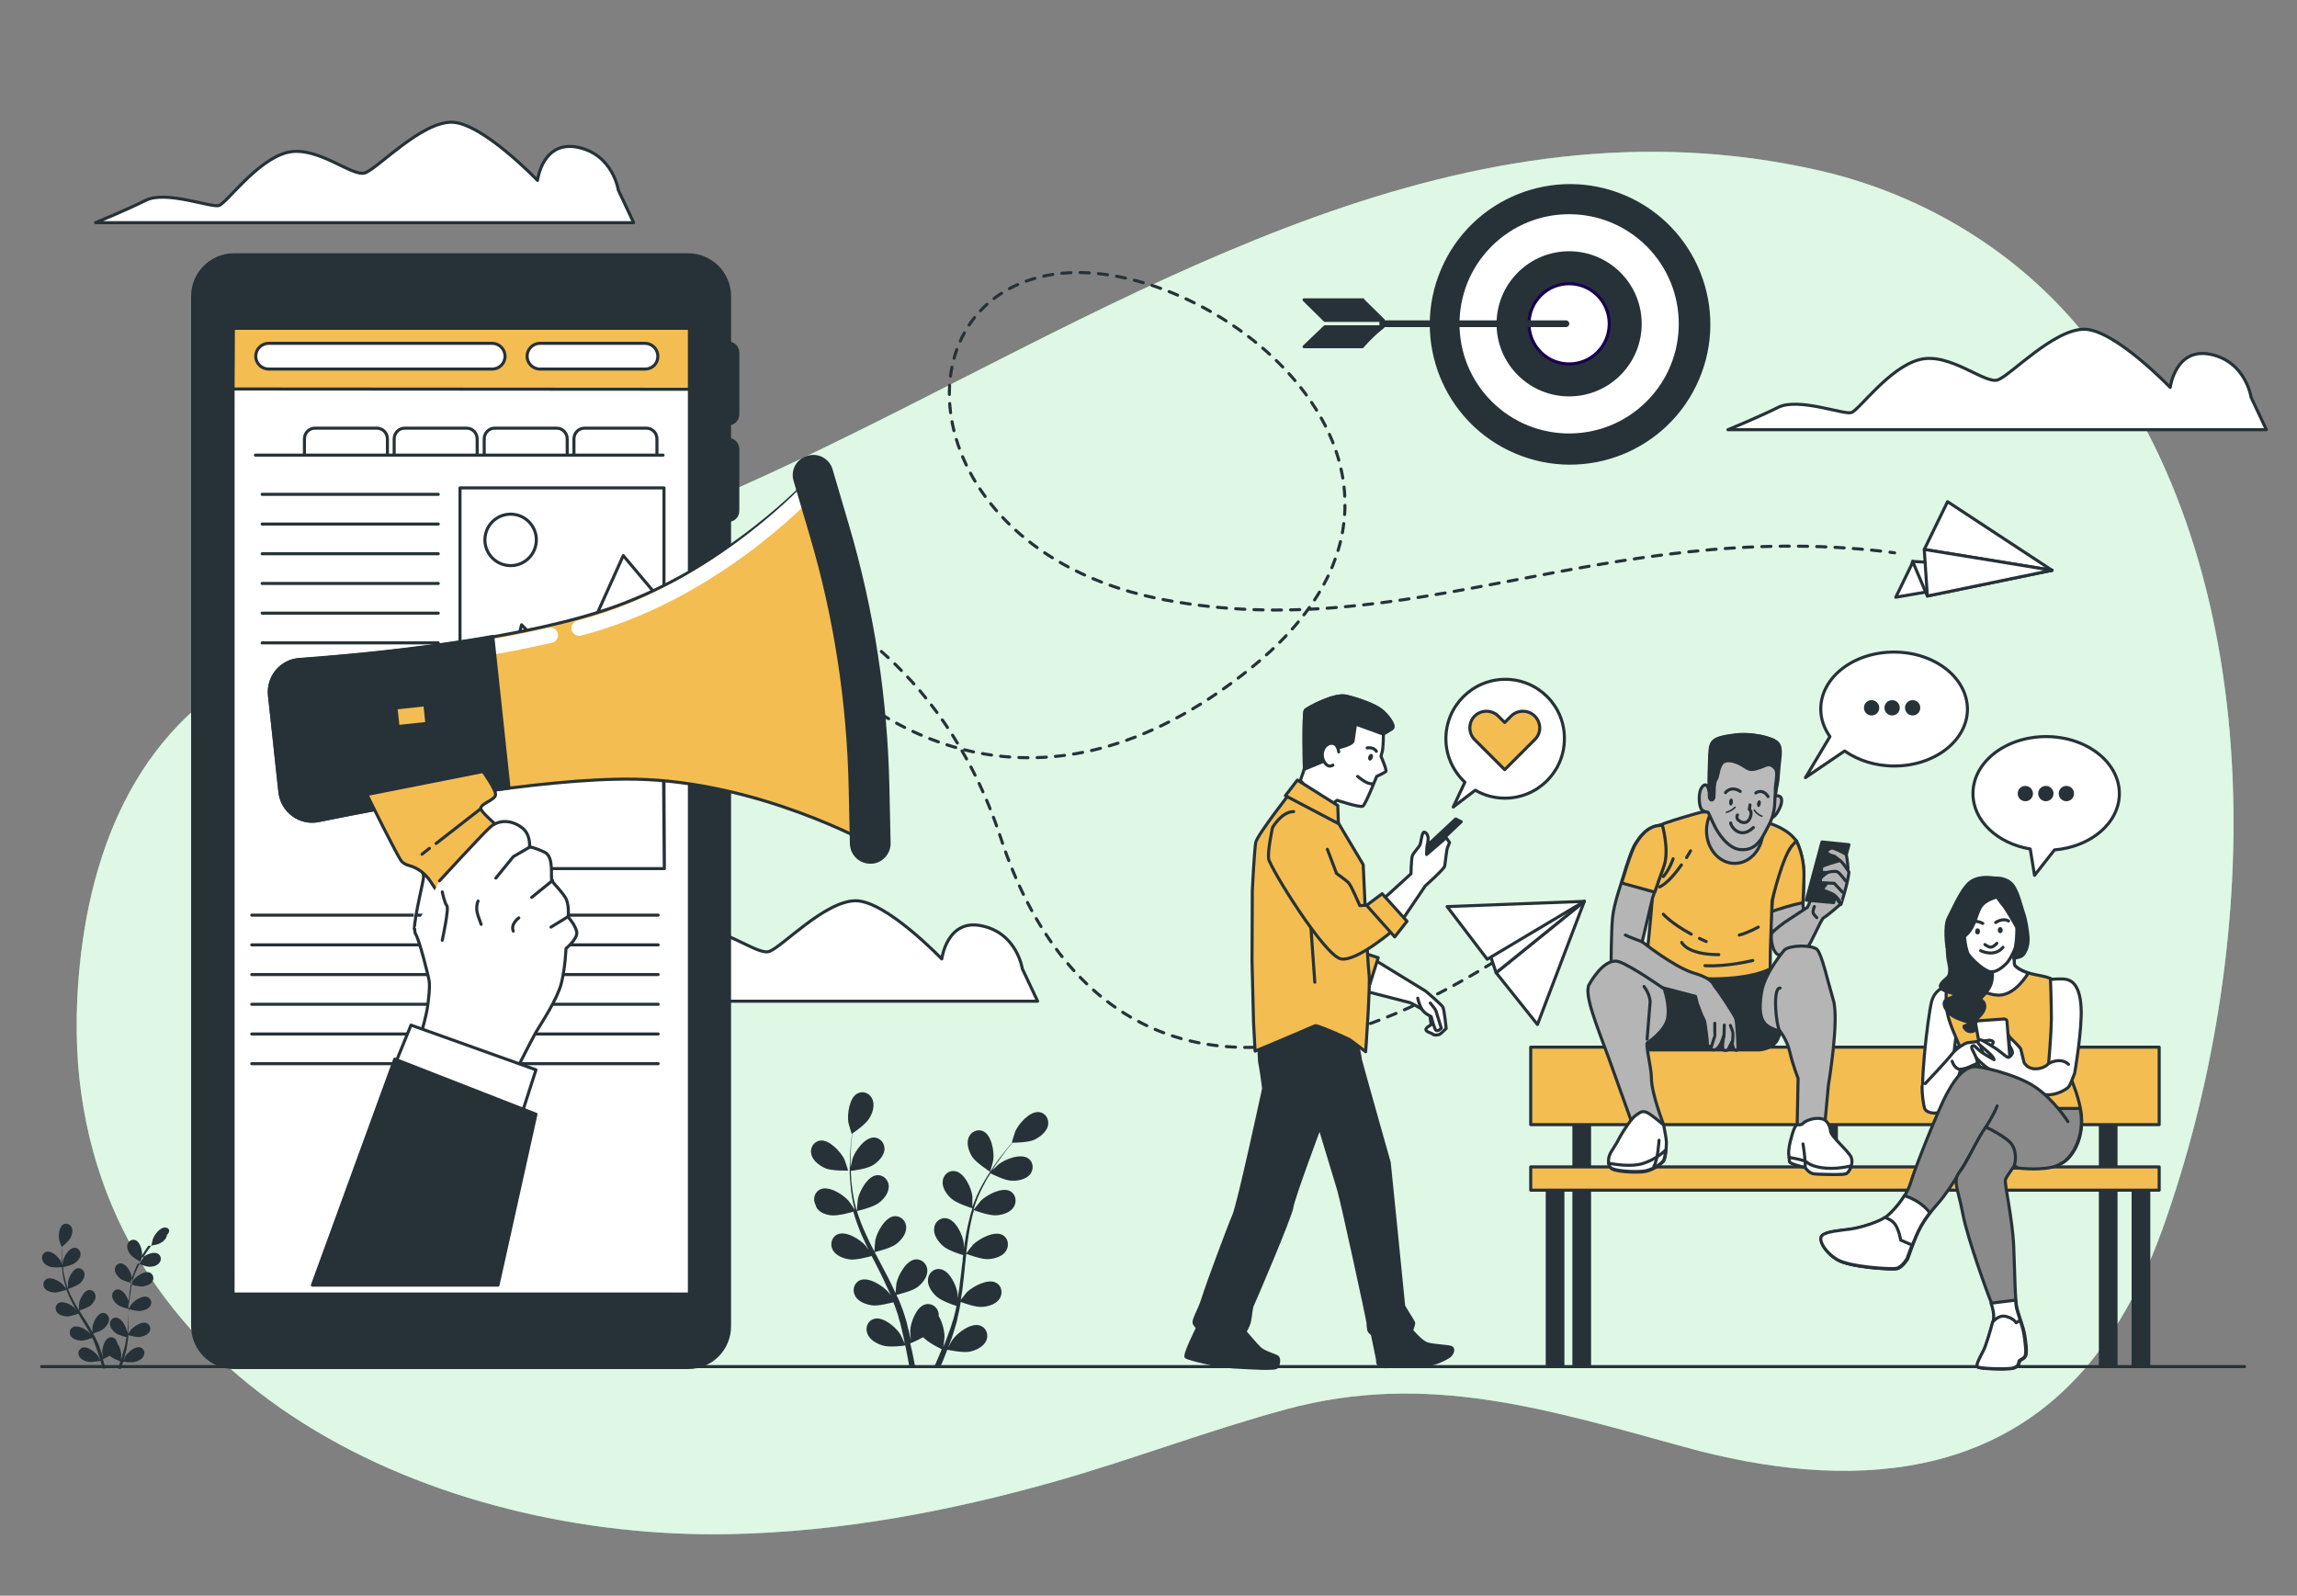 <?xml version="1.0" encoding="utf-8"?>
<!-- Generator: Adobe Illustrator 27.5.0, SVG Export Plug-In . SVG Version: 6.00 Build 0)  -->
<svg version="1.1" xmlns="http://www.w3.org/2000/svg" xmlns:xlink="http://www.w3.org/1999/xlink" x="0px" y="0px"
	 viewBox="0 0 750 521" style="enable-background:new 0 0 750 521;" xml:space="preserve">
<rect x="0" y="0" width="750" height="521" fill="#808080" stroke="none"/>
<style type="text/css">
	.st0{fill:#92E3A9;}
	.st1{opacity:0.7;fill:#FFFFFF;}
	.st2{fill:#FFFFFF;stroke:#263238;stroke-linecap:round;stroke-linejoin:round;stroke-miterlimit:10;}
	.st3{fill:#263238;stroke:#263238;stroke-linecap:round;stroke-linejoin:round;stroke-miterlimit:10;}
	.st4{fill:#F4BD51;stroke:#263238;stroke-linecap:round;stroke-linejoin:round;stroke-miterlimit:10;}
	.st5{fill:none;stroke:#263238;stroke-linecap:round;stroke-linejoin:round;stroke-miterlimit:10;}
	.st6{fill:#FFFFFF;stroke:#1A004F;stroke-miterlimit:10;}
	.st7{fill:#263238;}
	.st8{fill:none;stroke:#263238;stroke-linecap:round;stroke-linejoin:round;}
	.st9{fill:none;stroke:#263238;stroke-linecap:round;stroke-linejoin:round;stroke-dasharray:2.989,2.989;}
	.st10{fill:none;stroke:#263238;stroke-linecap:round;stroke-linejoin:round;stroke-miterlimit:10;stroke-dasharray:3;}
	.st11{fill:none;stroke:#FFFFFF;stroke-width:5;stroke-linecap:round;stroke-linejoin:round;stroke-miterlimit:10;}
	.st12{fill:#8A8A8A;stroke:#263238;stroke-linecap:round;stroke-linejoin:round;stroke-miterlimit:10;}
	.st13{fill:#B5B5B5;stroke:#263238;stroke-linecap:round;stroke-linejoin:round;stroke-miterlimit:10;}
	.st14{fill:#BABABA;stroke:#263238;stroke-linecap:round;stroke-linejoin:round;stroke-miterlimit:10;}
	.st15{fill:none;stroke:#263238;stroke-width:0.5;stroke-linecap:round;stroke-linejoin:round;stroke-miterlimit:10;}
</style>
<g id="Background_Simple">
	<g>
		<path class="st0" d="M277.2,142.2c99.2-48.8,201.3-112.7,316.5-86.6c35.7,8.1,68.3,28.4,90.2,57.8c58.8,78.8,54,199.4,22.1,288.1
			c-4.2,11.6-9.4,22.8-16.1,33.1c-32.4,50-87,52.4-139.7,37.9c-44.6-12.2-84.1-24.8-130.1-12.4c-25.5,6.9-50.2,16.4-75.6,23.6
			c-34.6,9.8-70.3,16.5-106.3,17.2c-95.3,1.8-204.2-46.8-212.7-153.3c-0.5-6.9-0.6-13.8-0.3-20.7c1.9-42.5,16-85.1,54.9-107.1
			c39.1-22.2,85.6-31,127.5-46.7C231.2,164.1,254.3,153.5,277.2,142.2z"/>
		<path class="st1" d="M277.2,142.2c99.2-48.8,201.3-112.7,316.5-86.6c35.7,8.1,68.3,28.4,90.2,57.8c58.8,78.8,54,199.4,22.1,288.1
			c-4.2,11.6-9.4,22.8-16.1,33.1c-32.4,50-87,52.4-139.7,37.9c-44.6-12.2-84.1-24.8-130.1-12.4c-25.5,6.9-50.2,16.4-75.6,23.6
			c-34.6,9.8-70.3,16.5-106.3,17.2c-95.3,1.8-204.2-46.8-212.7-153.3c-0.5-6.9-0.6-13.8-0.3-20.7c1.9-42.5,16-85.1,54.9-107.1
			c39.1-22.2,85.6-31,127.5-46.7C231.2,164.1,254.3,153.5,277.2,142.2z"/>
	</g>
</g>
<g id="Clouds">
	<path class="st2" d="M307.5,313.1c0,0-18.2-19-28.1-19c-9.9,0-23.9,14.9-28.1,16.5c-4.1,1.7-15.7-9.1-25.6-6.6
		c-9.9,2.5-19.8,16.5-22.3,17.3c-2.5,0.8-17.3-5-23.9-1.7c-6.6,3.3-16.4,7.3-16.4,7.3h175.7l-5-10.6c0,0-1.7-11.6-13.2-14
		C309.2,299.8,307.5,313.1,307.5,313.1z"/>
	<path class="st2" d="M175.5,58.9c0,0-18.2-19-28.1-19s-23.9,14.9-28.1,16.5c-4.1,1.7-15.7-9.1-25.6-6.6
		C83.9,52.3,74,66.3,71.5,67.1c-2.5,0.8-17.3-5-23.9-1.7c-6.6,3.3-16.4,7.3-16.4,7.3h175.7l-5-10.6c0,0-1.7-11.6-13.2-14
		C177.1,45.7,175.5,58.9,175.5,58.9z"/>
	<path class="st2" d="M708.6,126.5c0,0-18.2-19-28.1-19c-9.9,0-23.9,14.9-28.1,16.5c-4.1,1.7-15.7-9.1-25.6-6.6
		c-9.9,2.5-19.8,16.5-22.3,17.3c-2.5,0.8-17.3-5-23.9-1.7c-6.6,3.3-16.4,7.3-16.4,7.3H740l-5-10.6c0,0-1.7-11.6-13.2-14
		C710.3,113.3,708.6,126.5,708.6,126.5z"/>
</g>
<g id="Device">
	<g>
		<g>
			<path class="st3" d="M237.8,138.4L237.8,138.4c-1.7,0-3.1-1.4-3.1-3.1l0-20.2c0-1.7,1.4-3.1,3.1-3.1l0,0c1.7,0,3.1,1.4,3.1,3.1
				l0,20.2C240.9,137,239.5,138.4,237.8,138.4z"/>
			<path class="st3" d="M237.8,169.9L237.8,169.9c-1.7,0-3.1-1.4-3.1-3.1l0-20.2c0-1.7,1.4-3.1,3.1-3.1l0,0c1.7,0,3.1,1.4,3.1,3.1
				l0,20.2C240.9,168.6,239.5,169.9,237.8,169.9z"/>
			<path class="st3" d="M237.8,213.4L237.8,213.4c-1.7,0-3.1-1.4-3.1-3.1l0-20.2c0-1.7,1.4-3.1,3.1-3.1l0,0c1.7,0,3.1,1.4,3.1,3.1
				l0,20.2C240.9,212,239.5,213.4,237.8,213.4z"/>
			<path class="st3" d="M224.7,446.5l-148.3,0c-7.4,0-13.5-6-13.5-13.5l0-336.3c0-7.4,6-13.5,13.5-13.5l148.3,0
				c7.4,0,13.5,6,13.5,13.5l0,336.3C238.2,440.5,232.2,446.5,224.7,446.5z"/>
			<rect x="76.1" y="107.2" class="st2" width="149" height="315.3"/>
			<polygon class="st4" points="225.1,127.1 76.1,127 76.2,107.2 225.1,107.2 			"/>
			<path class="st2" d="M210.6,120.5h-34.3c-2.3,0-4.2-1.9-4.2-4.2l0,0c0-2.3,1.9-4.2,4.2-4.2h34.3c2.3,0,4.2,1.9,4.2,4.2l0,0
				C214.8,118.7,213,120.5,210.6,120.5z"/>
			<path class="st2" d="M160.7,120.5h-73c-2.3,0-4.2-1.9-4.2-4.2l0,0c0-2.3,1.9-4.2,4.2-4.2h73c2.3,0,4.2,1.9,4.2,4.2l0,0
				C164.9,118.7,163,120.5,160.7,120.5z"/>
		</g>
		<g>
			<rect x="150.2" y="159.3" class="st2" width="66.6" height="124.3"/>
			<polygon class="st2" points="150.2,283.6 170.3,204 186.1,220.1 203.5,181.4 216.2,196.5 216.9,283.6 			"/>
			
				<ellipse transform="matrix(0.183 -0.983 0.983 0.183 -36.885 307.917)" class="st2" cx="166.7" cy="176.1" rx="8.4" ry="8.4"/>
		</g>
		<g>
			<line class="st5" x1="83.4" y1="148.6" x2="216.5" y2="148.6"/>
			<g>
				<path class="st5" d="M99.4,148.6v-5.3c0-1.9,1.5-3.5,3.4-3.5h20.3c1.9,0,3.4,1.6,3.4,3.5v5"/>
				<path class="st5" d="M128.7,148.6v-5.3c0-1.9,1.5-3.5,3.4-3.5h20.3c1.9,0,3.4,1.6,3.4,3.5v5"/>
				<path class="st5" d="M158.1,148.6v-5.3c0-1.9,1.5-3.5,3.4-3.5h20.3c1.9,0,3.4,1.6,3.4,3.5v5"/>
				<path class="st5" d="M187.4,148.6v-5.3c0-1.9,1.5-3.5,3.4-3.5h20.3c1.9,0,3.4,1.6,3.4,3.5v5"/>
			</g>
		</g>
		<g>
			<line class="st5" x1="85.6" y1="161.4" x2="143.1" y2="161.4"/>
			<line class="st5" x1="85.6" y1="171.1" x2="143.1" y2="171.1"/>
			<line class="st5" x1="85.6" y1="180.8" x2="143.1" y2="180.8"/>
			<line class="st5" x1="85.6" y1="190.5" x2="143.1" y2="190.5"/>
			<line class="st5" x1="85.6" y1="200.2" x2="143.1" y2="200.2"/>
			<line class="st5" x1="85.6" y1="209.9" x2="143.1" y2="209.9"/>
		</g>
		<g>
			<line class="st5" x1="157.4" y1="298.8" x2="214.9" y2="298.8"/>
			<line class="st5" x1="157.4" y1="308.5" x2="214.9" y2="308.5"/>
			<line class="st5" x1="157.4" y1="318.2" x2="214.9" y2="318.2"/>
			<line class="st5" x1="157.4" y1="327.9" x2="214.9" y2="327.9"/>
			<line class="st5" x1="157.4" y1="337.6" x2="214.9" y2="337.6"/>
			<line class="st5" x1="157.4" y1="347.3" x2="214.9" y2="347.3"/>
		</g>
		<g>
			<line class="st5" x1="82.2" y1="298.8" x2="139.7" y2="298.8"/>
			<line class="st5" x1="82.2" y1="308.5" x2="139.7" y2="308.5"/>
			<line class="st5" x1="82.2" y1="318.2" x2="139.7" y2="318.2"/>
			<line class="st5" x1="82.2" y1="327.9" x2="139.7" y2="327.9"/>
			<line class="st5" x1="82.2" y1="337.6" x2="139.7" y2="337.6"/>
			<line class="st5" x1="82.2" y1="347.3" x2="139.7" y2="347.3"/>
		</g>
	</g>
</g>
<g id="Floor">
	<line class="st5" x1="13.6" y1="446.2" x2="732.9" y2="446.2"/>
</g>
<g id="Target_1_">
	<g>
		<g>
			
				<ellipse transform="matrix(0.394 -0.919 0.919 0.394 213.62 535.16)" class="st3" cx="512.4" cy="105.7" rx="45.3" ry="45.3"/>
			
				<ellipse transform="matrix(0.707 -0.707 0.707 0.707 75.346 393.269)" class="st2" cx="512.4" cy="105.7" rx="36.3" ry="36.3"/>
			
				<ellipse transform="matrix(0.707 -0.707 0.707 0.707 75.346 393.269)" class="st3" cx="512.4" cy="105.7" rx="23.2" ry="23.2"/>
			
				<ellipse transform="matrix(0.707 -0.707 0.707 0.707 75.346 393.269)" class="st6" cx="512.4" cy="105.7" rx="13.1" ry="13.1"/>
		</g>
		<g>
			<g>
				<line class="st7" x1="510.1" y1="105.7" x2="432.5" y2="105.7"/>
			</g>
			<g>
				<g>
					<path class="st7" d="M511.3,106.8h-60.9v-2.2h60.9c0.6,0,1.1,0.5,1.1,1.1l0,0C512.4,106.3,511.9,106.8,511.3,106.8z"/>
				</g>
				<g>
					<g>
						<polygon class="st3" points="445,97.9 445.3,98.3 451.7,104.6 432.6,104.6 425.8,97.9 						"/>
					</g>
					<g>
						<path class="st3" d="M425.8,113.2l6.8-6.5h19c-2.5,1.9-4.7,4.1-6.8,6.5H425.8z"/>
					</g>
				</g>
			</g>
		</g>
	</g>
</g>
<g id="Plants">
	<g>
		<path class="st7" d="M16.4,413.6c1.2,0.4,4.2,0.1,4.2,0.1c0,0-0.8-1.9-0.8-2c-0.7-1.3-2.9-3.4-4.6-3c-1.2,0.3-1.7,1.5-1.4,2.6
			C14.1,412.5,15.3,413.3,16.4,413.6z"/>
		<path class="st7" d="M53.9,400.8c-1.7-0.1-3.5,2.4-4,3.8c0,0.1-0.5,2.1-0.5,2.1c0,0,0,0,0,0c-0.3,0.4-0.6,0.8-0.9,1.2
			c-0.6,0.8-1.2,1.8-1.9,2.9c-0.6,1.1-1.3,2.3-1.9,3.6c-0.6,1.3-1.2,2.8-1.5,4.3c0,0,0,0,0,0.1c0-0.5-0.2-1.9-0.2-2
			c-0.3-1.5-1.7-4.1-3.4-4.3c-1.2-0.1-2.1,0.9-2.1,2c0,1.2,0.9,2.3,1.8,3c1,0.8,3.7,1.4,3.9,1.4c-0.4,1.5-0.6,3-0.8,4.6
			c-0.1,0.9-0.2,1.8-0.2,2.7c0-0.4-0.1-0.8-0.1-0.9c-0.3-1.5-1.7-4.1-3.4-4.3c-1.2-0.1-2.1,0.9-2.1,2c0,1.2,0.9,2.3,1.8,3
			c0.9,0.7,3.2,1.3,3.7,1.4c0,0.4,0,0.7-0.1,1.1c-0.1,1.7-0.1,3.4-0.3,5c0,0.6-0.1,1.2-0.2,1.7c0-0.4-0.1-0.7-0.1-0.7
			c-0.3-1.5-1.7-4.1-3.4-4.3c-1.2-0.1-2.1,0.9-2.1,2c0,1.2,0.9,2.3,1.8,3c0.9,0.7,2.9,1.2,3.6,1.4c-0.1,0.6-0.2,1.2-0.3,1.7
			c-0.1,0.4-0.1,0.8-0.2,1.1c-0.1,0.4-0.2,0.8-0.3,1.1c-0.2,0.7-0.4,1.4-0.6,2.1c-0.1,0.5-0.3,0.9-0.4,1.4c0-0.6,0.1-1.7,0.1-1.8
			c-0.1-1-0.5-2.6-1.3-3.6c0-0.1,0-0.3-0.1-0.4c-0.3-1.1-1.4-1.9-2.5-1.5c-1.6,0.6-2.4,3.5-2.3,4.9c0,0.1,0.1,1,0.2,1.6
			c-0.1-0.3-0.2-0.7-0.3-1c-0.2-0.7-0.5-1.4-0.7-2.1c-0.1-0.4-0.3-0.7-0.4-1.1c-0.1-0.4-0.3-0.7-0.5-1.1c-0.4-0.8-0.8-1.7-1.3-2.5
			c0.6-0.2,2.8-0.9,3.6-1.7c0.8-0.7,1.7-1.9,1.6-3.1c-0.1-1.2-1.1-2.1-2.3-1.9c-1.6,0.3-2.9,3.1-3.1,4.5c0,0.1,0,1.2,0,1.8
			c-0.3-0.5-0.5-1-0.8-1.5c-0.9-1.4-1.8-2.9-2.7-4.3c-0.3-0.4-0.5-0.9-0.8-1.3c0.2-0.1,2.8-0.9,3.7-1.7c0.8-0.7,1.7-1.9,1.6-3.1
			c-0.1-1.2-1.1-2.1-2.3-1.9c-1.6,0.3-2.9,3.1-3.1,4.5c0,0.1,0,1.7,0,2.1c-0.6-1-1.2-1.9-1.7-2.9c-0.7-1.3-1.4-2.7-1.9-4.1
			c0.1,0,2.8-0.9,3.8-1.7c0.8-0.7,1.7-1.9,1.6-3.1c-0.1-1.2-1.1-2.1-2.3-1.9c-1.6,0.3-2.9,3.1-3.1,4.5c0,0.1,0,1.8,0,2.1
			c0-0.1-0.1-0.2-0.1-0.2c-0.6-1.5-0.9-3-1.2-4.4c-0.2-0.8-0.3-1.6-0.3-2.4c0.5-0.1,2.9-0.6,3.8-1.3c0.9-0.6,1.9-1.7,1.9-2.9
			c0-1.2-0.9-2.2-2.1-2.1c-1.7,0.1-3.2,2.7-3.6,4.2c0,0.1-0.1,0.9-0.2,1.5c0-0.3-0.1-0.7-0.1-1c-0.1-1.3-0.1-2.4-0.1-3.4
			c0-0.6,0-1.1,0-1.6c0.5-0.4,2.3-1.9,2.8-2.9c0.5-1,0.9-2.4,0.4-3.5c-0.5-1-1.8-1.5-2.8-0.9c-1.4,0.9-1.6,3.9-1.2,5.3
			c0,0.1,0.7,2,0.8,2c0,0,0,0,0,0c0,0.5-0.1,1-0.1,1.5c0,1,0,2.2,0,3.5c0.1,1.3,0.2,2.6,0.4,4.1c0.2,1.4,0.6,2.9,1.1,4.5
			c0,0,0,0,0,0.1c-0.3-0.4-1.1-1.5-1.2-1.5c-1.1-1.1-3.7-2.5-5.2-1.7c-1.1,0.6-1.3,1.9-0.7,2.9c0.6,1,2,1.4,3.2,1.5
			c1.3,0.1,3.8-0.9,4-0.9c0.5,1.4,1.2,2.9,1.9,4.3c0.4,0.8,0.9,1.6,1.3,2.4c-0.3-0.3-0.5-0.6-0.5-0.7c-1.1-1.1-3.7-2.5-5.2-1.7
			c-1.1,0.6-1.3,1.9-0.7,2.9c0.6,1,2,1.4,3.2,1.5c1.1,0.1,3.3-0.7,3.9-0.9c0.2,0.3,0.4,0.6,0.5,0.9c0.9,1.4,1.7,2.9,2.6,4.3
			c0.3,0.5,0.6,1,0.8,1.5c-0.2-0.3-0.4-0.5-0.5-0.6c-1.1-1.1-3.7-2.5-5.2-1.7c-1.1,0.6-1.3,1.9-0.7,2.9c0.6,1,2,1.4,3.2,1.5
			c1.1,0.1,3.1-0.6,3.8-0.9c0.3,0.5,0.5,1.1,0.7,1.6c0.1,0.4,0.3,0.7,0.4,1.1c0.1,0.4,0.3,0.7,0.4,1.1c0.2,0.7,0.5,1.4,0.7,2.1
			c0.1,0.5,0.3,0.9,0.4,1.4c-0.3-0.5-0.8-1.5-0.9-1.6c-0.9-1.2-3.3-3-4.9-2.5c-1.1,0.4-1.6,1.7-1.1,2.7c0.5,1.1,1.8,1.7,2.9,1.9
			c1.2,0.3,3.8-0.3,4.1-0.3c0.2,0.8,0.4,1.5,0.6,2.2c0,0.1,0,0.2,0.1,0.3h1c-0.1-0.2-0.1-0.4-0.2-0.6c-0.2-0.8-0.5-1.6-0.7-2.4
			c0.2-0.1,1.3-0.6,2.2-1.2c0.9,0.9,3.2,1.8,3.5,1.9c-0.2,0.8-0.5,1.5-0.7,2.2c0,0.1,0,0.1-0.1,0.2h1c0.2-0.7,0.5-1.5,0.7-2.3
			c0.3,0,2.9,0.4,4.1,0c1.1-0.3,2.3-1,2.7-2.1c0.4-1.1-0.1-2.3-1.3-2.6c-1.6-0.4-3.9,1.6-4.7,2.8c0,0.1-0.5,0.9-0.7,1.5
			c0.1-0.3,0.2-0.7,0.3-1c0.2-0.7,0.4-1.4,0.6-2.2c0.1-0.4,0.2-0.7,0.2-1.1c0.1-0.4,0.1-0.8,0.2-1.2c0.1-0.9,0.3-1.9,0.3-2.8
			c0.6,0.2,2.8,0.8,3.9,0.6c1.1-0.2,2.5-0.7,3-1.7c0.6-1,0.2-2.3-0.9-2.8c-1.5-0.7-4.1,1-5.1,2.1c-0.1,0.1-0.7,1-1,1.5
			c0-0.6,0.1-1.1,0.1-1.7c0.1-1.7,0.1-3.4,0.1-5c0-0.5,0-1,0-1.5c0.2,0.1,2.8,0.8,4.1,0.6c1.1-0.2,2.5-0.7,3-1.7
			c0.6-1,0.2-2.3-0.9-2.8c-1.5-0.7-4.1,1-5.1,2.1c-0.1,0.1-0.9,1.4-1.2,1.7c0-1.1,0.1-2.3,0.2-3.4c0.1-1.5,0.3-3,0.6-4.5
			c0.1,0,2.8,0.8,4.1,0.6c1.1-0.2,2.5-0.7,3-1.7c0.6-1,0.2-2.3-0.9-2.8c-1.5-0.7-4.1,1-5.1,2.1c-0.1,0.1-1,1.5-1.2,1.7
			c0-0.1,0-0.2,0-0.3c0.3-1.5,0.9-3,1.4-4.3c0.3-0.8,0.7-1.5,1-2.2c0.5,0.2,2.7,1.1,3.9,1.1c1.1,0,2.5-0.4,3.2-1.4
			c0.7-0.9,0.5-2.3-0.6-2.9c-1.5-0.8-4.2,0.5-5.3,1.5c-0.1,0.1-0.6,0.7-1,1.1c0.2-0.3,0.3-0.6,0.5-0.9c0.6-1.1,1.3-2.1,1.8-2.9
			c0.3-0.5,0.6-0.9,0.9-1.3c0.6-0.1,2.9-0.3,3.9-0.9c1-0.5,2.1-1.5,2.2-2.7C55.9,401.9,55.1,400.8,53.9,400.8z"/>
		<path class="st7" d="M46,412c0,0,0.4-2,0.4-2.1c0.1-1.5-0.6-4.4-2.2-5c-1.1-0.4-2.3,0.3-2.6,1.4c-0.3,1.1,0.3,2.5,1,3.3
			C43.4,410.7,46,412,46,412z"/>
	</g>
	<g>
		<path class="st7" d="M269.4,381.4c2.2,1,7.5,0.8,7.5,0.8c0.1,0-1.1-3.5-1.2-3.7c-1.2-2.4-4.9-6.5-7.9-6.1
			c-2.2,0.3-3.4,2.5-2.9,4.5C265.4,379,267.6,380.6,269.4,381.4z"/>
		<path class="st7" d="M271.2,396.8c2.3,0.3,7-1,7.4-1.2c0.8,2.7,1.7,5.3,2.9,8c0.7,1.5,1.4,3,2.1,4.5c-0.4-0.6-0.8-1.2-0.9-1.3
			c-1.8-2.1-6.4-5-9.2-3.8c-2,0.9-2.6,3.3-1.6,5.1c1,1.9,3.5,2.8,5.5,3.1c2,0.3,6.1-0.8,7.2-1.1c0.3,0.6,0.6,1.1,0.9,1.7
			c1.4,2.7,2.8,5.5,4,8.2c0.5,1,0.9,1.9,1.3,2.9c-0.4-0.6-0.7-1-0.8-1.1c-1.8-2-6.4-5-9.2-3.8c-2,0.9-2.6,3.3-1.6,5.1
			c1,1.9,3.5,2.8,5.5,3.1c1.9,0.3,5.7-0.7,7-1c0.4,1,0.8,2,1.1,3c0.2,0.7,0.5,1.3,0.6,2c0.2,0.7,0.4,1.4,0.6,2
			c0.3,1.3,0.6,2.6,0.9,3.9c0.2,0.9,0.4,1.7,0.5,2.6c-0.4-1-1.3-2.8-1.4-3c-1.4-2.3-5.6-5.9-8.5-5.1c-2.1,0.5-3.1,2.8-2.3,4.8
			c0.7,2,3,3.3,5,3.9c2.1,0.7,6.9,0.1,7.4,0c0.3,1.4,0.5,2.8,0.8,4.1c0.2,1,0.3,1.9,0.5,2.8h1.9c-0.2-1-0.4-2-0.6-3.1
			c-0.3-1.4-0.6-3-1-4.5c0.4-0.1,2.4-1,4.2-2c1.6,1.7,5.5,3.7,6.1,3.9c-0.5,1.3-1.1,2.6-1.6,3.8c-0.3,0.6-0.5,1.2-0.8,1.8h2
			c0.2-0.4,0.3-0.8,0.5-1.1c0.6-1.4,1.1-2.8,1.7-4.3c0.6,0.1,5.2,1.1,7.4,0.6c2-0.4,4.4-1.6,5.3-3.5c0.9-1.9,0.1-4.3-2-5
			c-2.9-1-7.3,2.3-8.9,4.5c-0.1,0.1-1,1.6-1.5,2.6c0.2-0.6,0.5-1.2,0.7-1.8c0.5-1.3,0.9-2.5,1.3-3.9c0.2-0.7,0.4-1.3,0.6-2
			c0.2-0.7,0.4-1.4,0.5-2.1c0.4-1.6,0.7-3.3,1-5c1.1,0.4,5,1.8,7,1.6c2-0.1,4.6-0.9,5.7-2.7c1.1-1.8,0.7-4.2-1.2-5.2
			c-2.7-1.4-7.5,1.2-9.5,3.1c-0.1,0.1-1.3,1.6-2,2.5c0.2-1,0.3-2,0.5-3.1c0.4-3,0.7-6.1,1-9.1c0.1-0.9,0.2-1.9,0.3-2.8
			c0.4,0.1,5,1.9,7.3,1.7c2-0.1,4.6-0.9,5.7-2.7c1.1-1.8,0.7-4.2-1.2-5.2c-2.7-1.4-7.5,1.2-9.5,3.1c-0.1,0.1-1.9,2.3-2.3,2.9
			c0.2-2.1,0.5-4.1,0.8-6.1c0.4-2.8,1-5.5,1.7-8c0.2,0.1,5,1.9,7.3,1.7c2-0.1,4.6-0.9,5.7-2.7c1.1-1.8,0.7-4.2-1.2-5.2
			c-2.7-1.4-7.5,1.2-9.5,3.1c-0.2,0.2-2,2.5-2.4,3c0-0.2,0.1-0.3,0.1-0.5c0.8-2.7,2-5.3,3.2-7.6c0.7-1.4,1.4-2.6,2.2-3.8
			c0.9,0.4,4.8,2.4,6.9,2.4c2,0.1,4.6-0.4,6-2c1.3-1.6,1.2-4.1-0.6-5.3c-2.5-1.7-7.6,0.3-9.7,2c-0.1,0.1-1.2,1.2-2,1.9
			c0.3-0.5,0.7-1.1,1-1.6c1.3-1.9,2.6-3.6,3.7-5.1c0.7-0.8,1.3-1.6,1.9-2.3c1.1,0,5.4-0.1,7.2-1c1.8-0.9,3.9-2.5,4.4-4.6
			c0.4-2.1-0.8-4.2-3-4.4c-3-0.3-6.6,3.8-7.7,6.3c-0.1,0.2-1.2,3.7-1.1,3.7c0,0,0.1,0,0.1,0c-0.6,0.6-1.2,1.4-1.8,2.1
			c-1.2,1.5-2.5,3.1-3.8,5c-1.3,1.9-2.7,4-4,6.3c-1.3,2.3-2.5,4.9-3.4,7.6c0,0,0,0.1,0,0.1c0-0.9,0-3.4,0-3.6
			c-0.3-2.7-2.6-7.7-5.6-8.2c-2.2-0.4-4,1.3-4.1,3.4c-0.2,2.1,1.4,4.3,2.9,5.6c1.7,1.5,6.4,3,6.8,3.1c-0.8,2.6-1.5,5.4-2,8.2
			c-0.3,1.6-0.5,3.3-0.8,4.9c0-0.8,0-1.5,0-1.6c-0.3-2.7-2.6-7.7-5.6-8.2c-2.2-0.4-4,1.3-4.1,3.4c-0.2,2.1,1.4,4.3,2.9,5.6
			c1.5,1.4,5.5,2.7,6.6,3c-0.1,0.6-0.2,1.3-0.2,1.9c-0.4,3-0.7,6.1-1.1,9.1c-0.2,1-0.3,2.1-0.5,3.1c0-0.7,0-1.3,0-1.3
			c-0.3-2.7-2.6-7.7-5.6-8.2c-2.2-0.4-4,1.3-4.1,3.4c-0.2,2.1,1.4,4.3,2.9,5.6c1.5,1.3,5.1,2.6,6.4,3c-0.2,1-0.4,2.1-0.7,3.1
			c-0.2,0.7-0.3,1.4-0.6,2c-0.2,0.7-0.4,1.3-0.6,2c-0.5,1.3-0.9,2.5-1.4,3.8c-0.3,0.8-0.6,1.6-1,2.5c0.2-1,0.4-3.1,0.4-3.3
			c0-1.8-0.6-4.7-1.9-6.8c0-0.3,0-0.5,0-0.8c-0.3-2.1-2.3-3.6-4.4-3c-2.9,0.8-4.8,5.9-4.9,8.6c0,0.2,0.1,1.9,0.2,3
			c-0.1-0.6-0.3-1.3-0.4-1.9c-0.3-1.3-0.7-2.6-1-4c-0.2-0.7-0.4-1.3-0.6-2c-0.2-0.7-0.5-1.4-0.7-2.1c-0.6-1.6-1.2-3.2-2-4.7
			c1.1-0.3,5.2-1.3,6.8-2.5c1.6-1.2,3.3-3.2,3.3-5.4c0-2.1-1.7-3.9-3.9-3.7c-3,0.3-5.6,5.1-6.2,7.8c0,0.2-0.2,2.1-0.3,3.2
			c-0.4-0.9-0.9-1.9-1.3-2.8c-1.3-2.7-2.8-5.4-4.2-8.1c-0.4-0.8-0.9-1.7-1.3-2.5c0.4-0.1,5.2-1.2,7-2.6c1.6-1.2,3.3-3.2,3.3-5.4
			c0-2.1-1.7-3.9-3.9-3.7c-3,0.3-5.6,5.1-6.2,7.8c0,0.2-0.3,3-0.3,3.7c-1-1.8-1.9-3.7-2.7-5.5c-1.2-2.5-2.2-5.1-3-7.7
			c0.2,0,5.2-1.2,7.1-2.6c1.6-1.2,3.3-3.2,3.3-5.4c0-2.1-1.7-3.9-3.9-3.7c-3,0.3-5.6,5.1-6.2,7.8c0,0.2-0.3,3.2-0.3,3.8
			c0-0.2-0.1-0.3-0.2-0.5c-0.8-2.7-1.2-5.5-1.5-8.1c-0.2-1.5-0.2-3-0.3-4.4c1-0.1,5.3-0.7,7.1-1.8c1.7-1,3.6-2.9,3.9-5
			c0.2-2.1-1.3-4.1-3.5-4.1c-3,0-6.2,4.5-7,7.1c0,0.1-0.3,1.6-0.6,2.7c0-0.6,0-1.3,0-1.9c0-2.3,0.1-4.4,0.3-6.3
			c0.1-1.1,0.2-2,0.3-2.9c0.9-0.6,4.4-3.1,5.5-4.9c1.1-1.7,1.9-4.2,1.1-6.2c-0.8-2-3-3-4.9-2c-2.7,1.4-3.4,6.8-3,9.5
			c0,0.2,1.1,3.8,1.1,3.7c0,0,0,0,0.1,0c-0.1,0.9-0.2,1.8-0.3,2.8c-0.2,1.9-0.4,4-0.4,6.3c-0.1,2.3-0.1,4.8,0.2,7.4
			c0.2,2.6,0.6,5.4,1.4,8.2c0,0,0,0.1,0,0.1c-0.5-0.8-1.9-2.8-2-2.9c-1.8-2.1-6.4-5-9.2-3.8c-2,0.9-2.6,3.3-1.6,5.1
			C266.8,395.6,269.2,396.5,271.2,396.8z"/>
		<path class="st7" d="M323.3,382.6c0,0,1-3.5,1-3.8c0.4-2.7-0.5-8.1-3.2-9.4c-2-1-4.2,0.2-4.9,2.2c-0.7,2,0.2,4.5,1.3,6.2
			C318.8,379.7,323.3,382.6,323.3,382.6z"/>
	</g>
</g>
<g id="Paper_Planes">
	<g>
		<g>
			<polyline class="st2" points="624.5,183.3 624.1,184.5 619,195 670,186.2 			"/>
			<polygon class="st2" points="629.3,194.6 624.5,183.3 670,186.2 			"/>
			<polygon class="st2" points="670,186.2 635.9,163.8 628.3,179.4 			"/>
			<polygon class="st2" points="670,186.2 629.3,194.6 628.3,179.4 			"/>
		</g>
		<g>
			<g>
				<path class="st8" d="M270.1,219.1c0,0,0.4,0.4,1,1.1"/>
				<path class="st9" d="M273.3,222.3c13.1,12.1,65.2,51.9,134.7-3.8c80.6-64.6-14.7-138.6-66-128.6c-51.3,10-42.6,90.6,38,105.9
					c79.8,15.2,143.9-26.4,235.6-15.7"/>
				<path class="st8" d="M617.1,180.3c0.5,0.1,1,0.1,1.5,0.2"/>
			</g>
		</g>
	</g>
	<g>
		<g>
			<polygon class="st2" points="502,334.5 488.5,317.6 517.3,294.3 			"/>
			<polygon class="st2" points="488.5,317.6 486.4,311.3 517.3,294.3 			"/>
			<polygon class="st2" points="517.3,294.3 485.6,313.2 472.5,296 			"/>
		</g>
		<path class="st10" d="M262.8,196.3c0,0,44.1,16.9,64,77.4c19.8,60.5,70.7,96.1,160.3,40.8"/>
	</g>
</g>
<g id="Hand">
	<g>
		<g>
			<path class="st2" d="M133.8,270c0,0,4.5,14.8,4.5,16.3c0,1.3-2.9,12.7-3,17"/>
		</g>
		<g>
			<path class="st4" d="M88,227.1l3.4,31.5c0.7,6.3,6.6,10.6,12.7,9.3c22.4-4.6,72.5-14,103.1-13.5c40.4,0.7,76.9,21.1,76.9,21.1
				l-0.4-18.4c-0.6-28.4-4.9-56.6-12.9-83.9l-5.3-18c0,0-28.3,31.4-69.5,44.5c-31,9.9-77.2,14.2-98.2,15.7
				C91.8,215.7,87.4,221.1,88,227.1z"/>
			<path class="st11" d="M265.8,159.5l-0.3-0.9c0,0-28.3,31.4-69.5,44.5c-2.2,0.7-4.5,1.4-6.9,2"/>
			<path class="st11" d="M179.7,207.4c-7,1.6-14.3,3.1-21.7,4.3"/>
			<g>
				<path class="st3" d="M284.8,281.5c-0.2,0-0.4,0-0.5,0c-3.4,0.1-6.2-2.6-6.3-6l-0.4-18.4c-0.6-27.8-4.8-55.5-12.7-82.2l-5.3-18
					c-1-3.3,0.9-6.7,4.2-7.6c3.3-1,6.7,0.9,7.6,4.2l5.3,18c8.2,27.8,12.6,56.5,13.2,85.5l0.4,18.4
					C290.3,278.5,287.9,281.2,284.8,281.5z"/>
			</g>
			<path class="st3" d="M160.9,207.8c-24.3,4.3-49.2,6.5-63.1,7.5c-6,0.4-10.5,5.8-9.8,11.8l3.4,31.5c0.7,6.3,6.6,10.6,12.7,9.3
				c13.8-2.8,38.2-7.5,62.1-10.6L160.9,207.8z"/>
			<path class="st4" d="M119.8,259.4c0,0,9.8,19.9,11.3,21.8c0.6,0.7,1.6,1.2,2.8,1.5c2.7,0.8,5,2.6,6.6,5
				c7,10.6,24.9,37.7,25.8,38.7c1.1,1.2,3.9,2.2,5.4,1.1c1.5-1.2,13-12.4,12.1-17.3c-0.9-4.9-2.4-3.4-4.9-5.5
				c-2.1-1.7-10-15.8-13-21.3c-0.7-1.3-0.7-2.9,0.2-4.2l2.7-4.1c0,0-11.7-9.4-11.8-11.1c-0.2-1.6,4.7-2.8,4.8-4.5
				c0.2-1.7-4.1-7.6-4.1-7.6L119.8,259.4z"/>
			<path class="st3" d="M161.5,269l8.6,3.2c0.3,0.1,0.5,0.5,0.3,0.8l-1.5,2.2L161.5,269z"/>
			<line class="st5" x1="140.2" y1="277" x2="137.8" y2="278.9"/>
			<line class="st5" x1="156.9" y1="264.1" x2="142.4" y2="275.4"/>
			
				<rect x="129.6" y="230.7" transform="matrix(0.994 -0.107 0.107 0.994 -24.207 15.698)" class="st4" width="9.5" height="6.1"/>
		</g>
		<g>
			<path class="st2" d="M135.4,303.3c0,0.7,0.1,1.2,0.2,1.5c1.3,1.8,4.3,14,4.5,15.3c0.3,1.3,0,6.3-0.8,10.3
				c-0.8,4-3.8,14.3-3.8,14.3l30.5,9.8c0,0,7.3-14.5,9-17.5c1.8-3,7-10.8,8.3-16c1.3-5.3,1.5-11.3,1.5-11.3s4-3.3,3.5-5.5
				c-0.5-2.3-2.8-4.8-2.8-4.8s0.5-4.3-1-6.5c-1.5-2.3-3.8-4.5-4.3-5.3c-0.5-0.8,0.8-7.8-2.3-9.3c-3-1.5-5-1.8-5-1.8s0.5-4.3-2.8-6.5
				c-3.3-2.3-7.3-2.5-10.3,0.3c-3,2.8-16.3,17.3-16.3,17.3"/>
			<path class="st2" d="M144.4,291.2c0,0,0.8,3.8,1.5,4.5c0.8,0.8-1.5,11.3-1.5,11.3"/>
			<polyline class="st2" points="173.1,276.5 167.6,279.7 161.9,286.7 			"/>
			<line class="st2" x1="180.4" y1="287.5" x2="173.6" y2="293"/>
			<line class="st2" x1="185.6" y1="299.2" x2="179.9" y2="302.7"/>
			<path class="st2" d="M156.1,294.2c0,0-1,2,0,4.8c1,2.8,1,2.8,1,2.8"/>
			<path class="st2" d="M169.4,299.7c0,0-2.8,2-1.8,4.3"/>
		</g>
		<polygon class="st2" points="134.2,334.7 175,349.3 168.9,368.3 128.1,349.7 		"/>
		<polygon class="st3" points="128.9,345.8 175,363.8 162.6,419.6 102,419.6 		"/>
	</g>
</g>
<g id="Speech_Bubbles_2">
	<g>
		<path class="st2" d="M618.4,212.9c-13.2,0-23.9,8.3-23.9,18.6c0,3.3,1.1,6.3,3,9l-8,13.4l12.8-8.7c4.3,3,9.9,4.9,16.2,4.9
			c13.2,0,23.9-8.3,23.9-18.6C642.3,221.2,631.6,212.9,618.4,212.9z"/>
		<g>
			<path class="st7" d="M613.6,231.1c0,1.4-1.1,2.5-2.5,2.5c-1.4,0-2.5-1.1-2.5-2.5c0-1.4,1.1-2.5,2.5-2.5
				C612.4,228.6,613.6,229.7,613.6,231.1z"/>
			<path class="st7" d="M620.3,231.1c0,1.4-1.1,2.5-2.5,2.5c-1.4,0-2.5-1.1-2.5-2.5c0-1.4,1.1-2.5,2.5-2.5
				C619.2,228.6,620.3,229.7,620.3,231.1z"/>
			<path class="st7" d="M627,231.1c0,1.4-1.1,2.5-2.5,2.5c-1.4,0-2.5-1.1-2.5-2.5c0-1.4,1.1-2.5,2.5-2.5
				C625.9,228.6,627,229.7,627,231.1z"/>
		</g>
	</g>
	<g>
		<path class="st2" d="M692,259.1c0-10.2-10.7-18.6-23.9-18.6s-23.9,8.3-23.9,18.6c0,8.9,8,16.3,18.7,18.1l1.4,8.6l6.5-8.3
			C682.7,276.5,692,268.7,692,259.1z"/>
		<g>
			<path class="st7" d="M663.8,259.1c0,1.4-1.1,2.5-2.5,2.5c-1.4,0-2.5-1.1-2.5-2.5s1.1-2.5,2.5-2.5
				C662.6,256.6,663.8,257.7,663.8,259.1z"/>
			<circle class="st7" cx="668" cy="259.1" r="2.5"/>
			<path class="st7" d="M677.2,259.1c0,1.4-1.1,2.5-2.5,2.5s-2.5-1.1-2.5-2.5s1.1-2.5,2.5-2.5S677.2,257.7,677.2,259.1z"/>
		</g>
	</g>
</g>
<g id="Speech_Bubble_1">
	<g>
		<path class="st2" d="M491.5,221.8c-10.7,0-19.4,8.7-19.4,19.4c0,5.6,2.4,10.6,6.2,14.2l-3.8,8.1l7.2-5.5c2.9,1.7,6.2,2.6,9.7,2.6
			c10.7,0,19.4-8.7,19.4-19.4C510.9,230.5,502.2,221.8,491.5,221.8z"/>
		<path class="st4" d="M501.1,233.8c-2.1-2.1-5.6-2.1-7.7,0l-2.1,2.1l-2.1-2.1c-2.1-2.1-5.6-2.1-7.7,0c-2.1,2.1-2.1,5.6,0,7.7
			l9.8,9.8l0,0l0,0l9.8-9.8C503.3,239.4,503.3,236,501.1,233.8z"/>
	</g>
</g>
<g id="Characters_2">
	<g>
		<rect x="685.8" y="360.7" class="st3" width="5.1" height="85.5"/>
		<rect x="513.9" y="360.7" class="st3" width="5.1" height="85.5"/>
		<rect x="594.5" y="360.7" class="st3" width="5.1" height="26.9"/>
		<rect x="499.8" y="381" class="st4" width="205.2" height="7.6"/>
		<rect x="499.8" y="341.9" class="st4" width="205.2" height="25.3"/>
		<rect x="696.5" y="388.8" class="st3" width="5.1" height="57.4"/>
		<rect x="505.2" y="388.8" class="st3" width="5.1" height="57.4"/>
	</g>
	<g>
		<path class="st2" d="M635.5,322.2c0,0-3.6,0.4-4.8,4.8c-1.2,4.4-4.4,31.6-2.2,33c2.2,1.5,7.7-2.3,8.1-5.1
			c0.4-2.8,2.3-18.7,2.3-18.7S637.7,321.1,635.5,322.2z"/>
		<path class="st4" d="M657.7,307.1c0,0-0.2,7.5,0.1,8c0.3,0.5,2.2,2.3,7.1,3.2c4.8,0.9,6.9,1.3,7.7,6.2c0.8,4.8,0.5,21.5,1,22.2
			c0.5,0.7,6,11.4,6.1,19.1c0.1,7.7-3.9,12.9-6.7,14.1c-2.7,1.2-6.4,1.4-7.3,1.4s-25.2,0-25.2,0s-1.7-8-0.4-14.5
			c1.3-6.6,2.7-12.7,2.4-13.6c-0.3-0.9-1-7.3-2-10c-1-2.7-4-8.7-4.7-12.6c-0.7-3.9-0.2-8.4-0.2-8.4s8.5-0.8,9.8-2.5
			c1.3-1.7-0.5-8.2-0.5-8.2L657.7,307.1z"/>
		<path class="st2" d="M643.2,320.7c1.2,1.3,3.9,3.7,8.8,4.2c4.8,0.4,8.5-4.4,10.3-7.2c-3-0.9-4.3-2.2-4.5-2.6c-0.3-0.5-0.1-8-0.1-8
			l-12.9,4.3c0,0,1.8,6.5,0.5,8.2C644.9,320.1,644.2,320.4,643.2,320.7z"/>
		<g>
			<path class="st3" d="M635.8,309.2c0,0,0,3,0.4,4.7c0.4,1.7,0.8,4.1-0.3,5.2c-1.1,1.1-3.6,2.7-1.6,4c2,1.3,4.2,0.9,3.7,2
				c-0.5,1.1-4.8,0.7-2.6,4.4c2.2,3.7,7.9,3.8,7.6,4.7c-0.3,0.9-2.8,0.2-1.2,1.9c1.6,1.7,4.3,0,3.7-0.9c-0.6-0.9-1-1.5,0.2-2.7
				c1.2-1.2,2.7-2.8,2.3-4.5c-0.4-1.7-2-1.3-0.9-2.4c1.1-1.1,2.9-3,3.3-5.5c0.4-2.4,0.2-4.5-1.8-6.3c-2-1.7-5.2-5.3-5.3-8.5
				c0,0-0.9-3.6-0.4-7.3C642.8,298.3,636.6,304.2,635.8,309.2z"/>
			<g>
				<path class="st2" d="M645.4,290c0,0-4.9,4.4-4.6,8.5c0.3,4.1,0.7,11.4,2,13.2c1.4,1.9,5.3,5.5,7.3,5.6c1.7,0.1,3.6-1.3,5-2.7
					c1.4-1.4,3-5.2,3.3-6c0.3-0.8,0.3-10.2,0-12.1c-0.3-1.9-5.8-6.1-7.8-6.6C648.6,289.5,645.4,290,645.4,290z"/>
				<path class="st5" d="M648.1,308.4c0,0,1.4,1.1,2.3,0.8c0.8-0.3,1.6-1.2,1.6-1.2"/>
				<path class="st5" d="M646.7,310.4c0,0,4.5,2.3,7.3-1.1"/>
				<path class="st5" d="M643.6,301.2c1.5-1,3.8,0.3,3.8,0.3"/>
				<path class="st5" d="M651.6,301.2c0,0,2.3-1.6,4.2-0.5"/>
				<ellipse class="st7" cx="645.7" cy="304.1" rx="0.8" ry="1"/>
				<path class="st7" d="M653.9,303.7c0,0.6-0.3,1-0.8,1c-0.4,0-0.8-0.4-0.8-1c0-0.6,0.3-1,0.8-1
					C653.6,302.7,653.9,303.1,653.9,303.7z"/>
			</g>
			<path class="st3" d="M652.1,292.9c0,0-3.9,0.7-5.5,3.4c-1.5,2.7-1.8,6.6-4.9,9.2c-3.1,2.6-6,3.7-6,3.7s-1-6.9,0.5-9.6
				c1.5-2.7,4.5-10.2,7.7-12c3.1-1.8,6.9-0.9,7.5-0.9s3.7-0.2,5.7,2.2c1.9,2.4,2.9,7.3,3.6,9.2c0.7,1.9,1.5,6.3,1.5,8.8
				c0,2.5-1.2,4.7-2,5.2c-0.8,0.5-2.7,0.8-2.7,0.8s1.6-9.2,0.9-10.3c-0.7-1.1-2.5-4.5-4-6.6C652.8,294.1,652.1,292.9,652.1,292.9z"
				/>
		</g>
		<path class="st2" d="M645.1,334.4L647,345l4.8,3.3h4.7l-1.2-14.8c0-0.5-0.5-0.8-0.9-0.8l-8.5,0.6
			C645.4,333.4,645,333.8,645.1,334.4z"/>
		<g>
			<path class="st2" d="M628.6,353.8c0,0,7.2-7.6,8.7-9.6c1.5-2,4.3-3.5,4.9-3.7c0.6-0.2,5.9-0.6,6.8-0.8c0.9-0.2,2.1,0.2,1.8,0.8
				c-0.3,0.7-0.8,1-2.2,1.1c-1.4,0.2-1.9-0.2-1.9-0.2s1.3,4.1,1.1,4.5c-0.2,0.5-4,2.1-5.4,2.7c-1.4,0.5-2.2,0.5-2.2,0.5
				s-1.8,6.3-2.9,8.6c-1.1,2.2-2.9,5.2-4.6,5.6c-1.7,0.4-3.7-0.2-4.2-1.2c-0.5-1.1-1-5.4-0.9-7.4"/>
			<path class="st5" d="M640.1,349.2c-2-0.2-2.7-2.7-2.7-2.7"/>
		</g>
		<g>
			<path class="st2" d="M660.9,347c0,0-0.9-3.8-1.1-4.5c-0.3-0.7-3.2-3.4-3.6-3.9s-0.3-0.5-0.3-0.5l0.2,3.2c0,0,1,1.7,1,2.3
				c0,0.6-0.6,1.3-1.2,1.6c-0.6,0.3-2.6-1.9-4.8-3.2c-2.2-1.3-4.5-3-5-2.4c-0.4,0.6-0.4,1,0.6,1.8c1,0.8,3.6,3.1,3.9,3.6
				c0.3,0.4,0.5,1,0.5,1s-1.6-0.8-3.7-2.2c-2.1-1.4-2.5-2.4-3-2.4c-0.4,0-1,0.3-0.3,1.5c0.6,1.2,1.2,2.5,1.2,2.5s0.3,1.7,1,2.6
				c0.8,0.9,3.8,3.6,6.3,4.5c2.4,1,11.6,4.5,15.2,4.9c3.6,0.4,7.1-1.8,7.7-2.6c0.6-0.8,1.9-4.4,1.9-4.4s2.5-14.3,2.1-21.5
				c-0.4-7.2-3-8.7-4.7-9.1c-1.7-0.4-5.3,0-5.3,0s0.3,6.9,0.3,12.9c-0.1,5.9-0.9,14.5-0.9,14.5s-0.7,1.2-3.2,1.7
				C663.2,349.3,661.8,348.3,660.9,347z"/>
			<path class="st5" d="M669,347.2c0,0,3.7-2.2,6.4,0.3"/>
			<path class="st5" d="M645.3,345.4c0,0,2,2.3,4.1,3.6"/>
		</g>
		<path class="st12" d="M640,366.8c-1.3,6.6,0.4,14.5,0.4,14.5s24.3,0,25.2,0s4.5-0.2,7.3-1.4c2.7-1.2,6.8-6.5,6.7-14.1
			c0-1.2-0.2-2.6-0.4-3.9H641C640.7,363.4,640.3,365.1,640,366.8z"/>
		<g>
			<path class="st12" d="M675.2,366.2c0,0-4.5-7.1-10.7-11.3s-18.5-7-20.3-6.6c-4.1,0.9-6.6,5.3-8.7,9.1c-2.1,3.8-10,23.2-11.6,28.6
				c-1.6,5.4-6.6,10.3-8.3,11.6s-7.5,3.3-11.3,3.8c-3.8,0.5-7.9,0.8-9.2,2.1c-1.3,1.3,0.8,5.3,4.9,7.8c4.1,2.5,17.8,3.3,19.5,2.9
				c1.7-0.4,3.4-3.2,3.4-3.2s1.5-4.4,2.8-7.4c1.3-3,2.8-5.8,7.1-10.7c4.4-4.9,10.6-16.2,12.4-19.3c1.8-3,3.3-5.7,3.3-5.7
				s8,13.2,10.7,13.5c2.6,0.3,10.8,0.8,13.8-1.6"/>
			<path class="st5" d="M648.4,368c0,0,2.5-3.8,3.7-6.9"/>
			<path class="st2" d="M621.8,390.4c-2.1,3.5-5,6.2-6.3,7.2c-1.7,1.3-7.5,3.3-11.3,3.8c-3.8,0.5-7.9,0.8-9.2,2.1
				c-1.3,1.3,0.8,5.3,4.9,7.8c4.1,2.5,17.8,3.3,19.5,2.9c1.7-0.4,3.4-3.2,3.4-3.2s1.5-4.4,2.8-7.4c1-2.3,2.1-4.5,4.5-7.6
				C627.5,392.4,623.2,390.8,621.8,390.4z"/>
			<path class="st2" d="M620.6,404.9c0,0-0.5-3.2-1.8-5.1c-0.8-1.2-2.4-2-3.4-2.3c-1.7,1.3-7.5,3.3-11.3,3.8
				c-3.8,0.5-7.9,0.8-9.2,2.1c-1.3,1.3,0.8,5.3,4.9,7.8c4.1,2.5,17.8,3.3,19.5,2.9c1.7-0.4,3.4-3.2,3.4-3.2s0.7-2.1,1.6-4.4
				L620.6,404.9z"/>
		</g>
		<g>
			<path class="st12" d="M648.4,368c0,0,7.2,3.3,8.7,6c1.5,2.7,0.9,5.5,0.6,6.5c-0.4,0.9-2.6,3.6-2.9,4.7
				c-0.4,1.1,2.3,12.6,2.7,21.7c0.4,9.2,0.4,17.7,1.1,20.4c0.7,2.7,2.1,6.1,2.5,8.6c0.4,2.5,0.9,5.9,0.2,6.9
				c-0.7,1.1-1.8,1.1-1.9,1.6c-0.1,0.6-0.1,1.8-2.1,2.2c-2,0.5-11,0.2-11.5-0.5c-0.5-0.7,1.3-3.8,2-5.2c0.7-1.4,2.7-7.8,3.2-10.2
				c0.5-2.5-1.1-6.2-1.3-6.6c-0.2-0.4-7.2-19.3-8.8-27.7c-1.6-8.5-3.4-10.7-1.1-13.7C642.5,379.2,645.7,371.5,648.4,368z"/>
			<path class="st2" d="M658.5,427.4c-0.2-0.7-0.3-1.7-0.4-2.9l-8,1c0.5,1.4,1.1,3.7,0.8,5.4c-0.5,2.5-2.5,8.8-3.2,10.2
				c-0.7,1.4-2.5,4.5-2,5.2s9.5,0.9,11.5,0.5c2-0.5,2-1.6,2.1-2.2c0.1-0.6,1.2-0.6,1.9-1.6c0.7-1.1,0.1-4.5-0.2-6.9
				C660.6,433.5,659.2,430.1,658.5,427.4z"/>
			<path class="st2" d="M659.6,431.1l-1.3,0.8c0,0-0.8-1.5-3.4-2.1c-2.4-0.5-4,1.6-4.3,1.9c-0.7,2.8-2.3,8.1-3,9.3
				c-0.7,1.4-2.5,4.5-2,5.2s9.5,0.9,11.5,0.5c2-0.5,2-1.6,2.1-2.2c0.1-0.6,1.2-0.6,1.9-1.6c0.7-1.1,0.1-4.5-0.2-6.9
				C660.7,434.6,660.2,432.8,659.6,431.1z"/>
		</g>
	</g>
	<g>
		<g>
			<path class="st3" d="M537.6,342.8h36.8c0,0,4.8-0.3,6.1-3.6c1.3-3.3,3.7-8,2.7-13.1c-1-5-5.2-9.9-5.2-9.9l-40.4-2.1
				c0,0-4.3,2.6-5.2,10.3C531.5,332.3,532.6,339.4,537.6,342.8z"/>
			<path class="st13" d="M586.5,274.5c0,0,2.7,4.8,2.5,12.4c-0.3,7.6-0.3,9-0.3,9s1.5,5.3,0.8,8.8c-0.7,3.4-4.7,10.6-4.7,10.6
				l-6.7-12.2l0.5-8.9C578.7,294.1,580.9,279.7,586.5,274.5z"/>
			<path class="st4" d="M578.7,294.1l-0.2,3.5c2.1-0.7,6.3-2.1,10.2-2.9c0.1-1.8,0.2-4.4,0.3-7.8c0.3-7.6-2.5-12.4-2.5-12.4
				C580.9,279.7,578.7,294.1,578.7,294.1z"/>
			<path class="st4" d="M555.4,265.2c0,0-12,3.2-15.7,5.2c-3.7,2.1-0.5,15.7-0.1,18.4c0.4,2.7-2.1,25.4-2.1,25.4s8.4,5.5,21.9,5.4
				c13.5-0.1,18.6-3.3,18.6-3.3s0-5.8,0.1-7.8c0.1-2.1,0.5-14.4,0.5-14.4s3.6-15.4,6.9-18.4l1-1.1c0,0-2.5-4.6-11.8-6.6
				C565.3,266,561.5,264.5,555.4,265.2z"/>
			<ellipse class="st13" cx="566.4" cy="271.2" rx="9.2" ry="10.7"/>
			<g>
				<g>
					<path class="st13" d="M542.7,269.5c0,0,2.3,8.2,0.5,13.3c-1.8,5.1-3.6,10.3-3.6,10.3l-3.4,14.4c0,0,10.3,8.2,16.8,10.2
						c6.5,1.9,6.3,3.8,7.1,4.7c0.8,0.8,6.5,9.3,6.7,10.4c0.3,1.1,0.8,8.8,0.6,9.6c-0.2,0.8-0.7,0.5-1.1,0.3
						c-0.4-0.2-0.8-2.1-0.7-2.6c0.1-0.5-1,2-1.3,2.5c-0.3,0.5-1.3,0.4-1.6,0.2c-0.3-0.2-0.3-1.4-0.2-2.2c0.1-0.8,0.3-2.3,0.3-2.3
						s-0.7,2.2-1.2,2.9c-0.5,0.7-0.9,1.3-1.5,1.5c-0.6,0.2-1.7,0.1-1.4-0.7c0.3-0.8-1.2,0.2-1.2-1c0-1.2-0.6-5.8-0.8-7
						c-0.2-1.1-1-2.4-1-2.4l-1.5-3.9l-0.6-2.4c0,0-23-5.9-25.2-7c-2.2-1-2.2-2.6-2.3-3.3c-0.1-0.7,0-10.5,0.4-15.2
						c0.4-4.7,3.1-12,3.7-14.2c0.6-2.2,2.7-8.6,3.8-10.2C535.1,273.8,537.7,269.3,542.7,269.5z"/>
					<path class="st5" d="M536.2,307.5c0,0-4.6-1.7-5.5-2.2"/>
					<polyline class="st2" points="558.7,342.1 559.9,338.2 559.9,334.1 					"/>
					<path class="st2" d="M562.9,338.4c0,0,0.1-2.1,0.1-3.7"/>
					<path class="st2" d="M565.7,340.2c0,0,0.2-2.3,0.1-3c-0.1-0.7-0.8-2.4-0.8-2.4"/>
				</g>
			</g>
			<path class="st13" d="M543.4,322.9c0,0-10.8-7.6-14.8-8.9c-4-1.3-8,4.4-9.7,7.4c-1.8,3.1,2.3,13,6.5,24.4
				c4,11.1,7.3,20.4,7.3,20.4l10.5,1c0,0-4-10.2-4-15.3c0-3.5-2.2-11.5-1.2-11.5c0,0,5.6-3.6,6.5-7.9
				C545.3,328.3,543.4,322.9,543.4,322.9z"/>
			<path class="st5" d="M537.8,339.3l1-12.3c0,0-0.1-2.4-2-4.9"/>
			<g>
				<path class="st13" d="M601,295.2c0,0-4.6,4-5.5,4.4c-0.9,0.4-4.1,8.5-5.5,9.9c-3.3,3.1-9,2.7-9.8,2c-2-1.9-1.9-5.7-1.8-6.5
					c0.1-0.8,4.5-4.1,5.6-4.7c1.1-0.7,6.2-4.1,6.2-4.1l1.4-3.3l6.3-1.9L601,295.2z"/>
				<polygon class="st3" points="598.7,294.7 589.8,293.9 594.9,274.9 603.7,275.8 				"/>
				<path class="st13" d="M592.4,296c0,0-0.5,1.3-0.4,2c0.2,0.7,1.2,1.6,1.2,1.6"/>
				<path class="st13" d="M603.4,283.5c0,0-0.3-3.8-0.6-4.4c-0.3-0.6-3.9-2.1-4.4-2.2c-0.5-0.1-1.9,0.5-1.9,1.3s2.5,1.4,2.5,1.4
					l1.7,1.3l-0.2,1.8l1.8,2.2L603.4,283.5z"/>
				<path class="st13" d="M603.7,284.7c0,0-2.4-3.9-3.1-3.7c-0.7,0.2-5.1,1.5-5.6,1.9s-0.2,1.9-0.2,1.9l1.9,0.1c0,0-2.3,1.4-2.3,2.3
					c0,1,0,1,0,1s1.4,0,1.9,0.2c0.5,0.2-1.5,1.4-0.9,2.2c0.2,0.3,2.4,0.8,3.6,1.7c1.6,1.3,2.1,3,2.1,3S603.4,288.3,603.7,284.7z"/>
				<path class="st13" d="M596.8,284.8c0,0,2.1-0.5,3-0.2s2.8,3,2.8,3"/>
				<polyline class="st13" points="596.3,288.3 598.9,288.4 601.6,291.3 				"/>
			</g>
			<path class="st13" d="M582.7,310.1c0,0-6.4,7.4-7.5,13.7c-1,6.2-0.3,8.9,1.2,10.5c1.5,1.6,4.8,2.4,4.8,2.4s2.3,2.8,3.2,6.8
				c0.9,4,2.7,8.6,2.7,8.6l-0.3,15.1l0.1,2.4l8.9-2.2l1.2-13.1c0,0,3.6-21.4,1.6-27.8c-1.9-6.4-3.7-14.8-5.3-16.5
				C591.6,308.5,584.8,308.5,582.7,310.1z"/>
			<path class="st5" d="M554.9,306.4c0.7,0.3,1.4,0.7,2.2,1"/>
			<path class="st5" d="M543.1,298.5c0,0,2.6,3,9.1,6.5"/>
			<path class="st5" d="M549.1,307.7c0,0,1.7,4,12.1,4"/>
			<path class="st5" d="M574.1,302.7c0,0-3.4,1.9-6.2,2.6"/>
			<path class="st5" d="M572.3,313.6c0,0-8.4,2.1-15.6,1.7"/>
			<path class="st5" d="M581.2,336.7c-1.3-1.5-2.5-14.3,0-14.1"/>
			<path class="st4" d="M540.3,291.3c0.7-2,1.8-5.3,3-8.5c1.8-5.1-0.5-13.3-0.5-13.3c-5-0.2-7.6,4.3-8.7,6c-1.1,1.6-3.2,8-3.8,10.2
				c-0.2,0.6-0.5,1.5-0.8,2.6L540.3,291.3z"/>
			<g>
				<path class="st2" d="M543.2,367.3c0,0-3.9-3.3-5.3-4c-1.5-0.7-2.2-0.3-3.7,0.8c-1.5,1-4,4.9-5.1,6.8c-1,1.9-1.3,2.5-2.8,4.8
					c-1.5,2.2-1.3,4.3-0.4,5.6c0.9,1.3,7.9,1.6,10.7,1.3s5.6-2.4,6.5-3.4c0.9-1,1-5.5,1-6.4S543.2,367.3,543.2,367.3z"/>
				<path class="st2" d="M543,379.1c0.5-0.6,0.7-2.1,0.9-3.6c-1.1,1-3.6,3.1-7.2,4.3c-3.7,1.3-9.3,0.4-11.5,0c0.1,0.5,0.3,1,0.6,1.3
					c0.9,1.3,7.9,1.6,10.7,1.3S542.1,380.2,543,379.1z"/>
				<path class="st5" d="M541.7,372.3c0,0-0.4,6.6-1.7,8.5"/>
			</g>
			<g>
				<path class="st2" d="M597.7,369.3c0,0-0.3-3.4-2.8-4c-2.5-0.6-5.6,0.7-6.2,1.5c-0.6,0.7-1.9,0.4-1.9,0.4s-0.7,0.1-1.6,3.1
					c-0.9,3-1.5,6.1-1,7.4c0.4,1.3-0.3,1.5,1,2.1c1.3,0.6,4.3,1.3,4.3,1.3s1.2,1.9,3,2.1c1.8,0.1,9.4,0.4,10.4-0.1
					c1-0.6,2.4-3.1,1.5-5.3C603.4,375.6,597.7,371,597.7,369.3z"/>
				<path class="st2" d="M599.8,381.4c-5.3,0.4-8.7-0.9-9.8-1.9c-0.8-0.7-4-1.3-5.9-1.6c0.4,1.3-0.3,1.4,1,2
					c1.3,0.6,4.3,1.3,4.3,1.3s1.2,1.9,3,2.1c1.8,0.1,9.4,0.4,10.4-0.1c0.6-0.3,1.3-1.3,1.6-2.5C603.3,380.9,601.9,381.2,599.8,381.4
					z"/>
				<path class="st5" d="M588.7,373.5c0,0,0.9,5.3,0.7,7.7"/>
			</g>
			<path class="st5" d="M549,282.4c-1.9,2.7-4.5,5.9-7.1,7.2"/>
			<path class="st5" d="M552,277.8c0,0-0.5,0.9-1.3,2.2"/>
			<path class="st5" d="M546.3,280.4c0,0-1.1,3.4-3.2,5.8"/>
		</g>
		<g>
			<g>
				<path class="st14" d="M579.3,260c0,0,2.1-0.8,2.4,1c0.3,1.8-1.5,4.9-2.6,5.7c-1.1,0.7-1.3-0.1-1.3-0.1L579.3,260z"/>
				<path class="st14" d="M558,258.3c0,0-0.5-3.3-2.1-1.5c-1.6,1.7-1.1,6.1-0.5,7.2c0.6,1.1,2.3,1.2,2.3,1.2s0.5,0.9,1.9,4
					c1.4,3.1,4.8,7.9,8.7,8.2c3.9,0.3,6.1-1.8,8.2-6c1.3-2.5,2.9-5,3-9.7c0.1-4.7,0.8-4.3,1-9.3c0.3-4.9,1.3-8-0.2-9.8
					c-1.5-1.8-8.8-3.4-14.1-2.6c-5.4,0.7-7.1,1.4-7.7,3.8C558,246.3,558,258.3,558,258.3z"/>
				<path class="st5" d="M568.2,258.4c-1.1-0.8-3.2-1.5-4.8,0.4"/>
				<path class="st5" d="M573.3,258.9c0.3-0.3,2.4-1.4,4,1.2"/>
				<path class="st15" d="M566.5,263.6c0,0-1.1,1.2-2.8,1.6"/>
				<path class="st15" d="M572.8,264.5c0,0,0.7,1.3,2.5,2"/>
				<path class="st3" d="M579.8,259.1c0.2-2.2,0.7-2.9,0.9-6.6c0.3-4.9,1.3-8-0.2-9.8c-1.5-1.8-8.8-3.4-14.1-2.6
					c-5.4,0.7-7.1,1.4-7.7,3.8c-0.5,2.1-0.6,11.1-0.6,13.7l0.1,0.2c0,0-0.2,2.1,0,2.8c0.2,0.7,1.1,1,1.4-0.2
					c0.2-1.2-0.1-4.6,0.7-5.8c0.8-1.2,0.6-3.5,1.9-5.3c1.3-1.8,5-0.6,6.9,0.7c1.9,1.2,2.4,1.6,4.7,0.9c2.3-0.6,3.4-1.9,5.1-0.7
					c1.7,1.2,1.2,2.9,1,5.1C579.6,257.3,579.6,258,579.8,259.1z"/>
				<path class="st14" d="M571.4,262.8l-0.2,1.5c0,0,1,0.6,0.3,2.5c-0.6,1.9-2.2,2.2-3.5,1.3c-1.4-0.9-0.7-2-0.7-2"/>
				<path class="st7" d="M565.8,261.9c0,0.6-0.3,1.1-0.7,1.1c-0.3,0-0.6-0.5-0.5-1.2c0-0.6,0.3-1.1,0.7-1.1
					C565.6,260.7,565.9,261.3,565.8,261.9z"/>
				<path class="st7" d="M574.9,262.5c-0.1,0.6-0.5,1.1-0.8,1c-0.3-0.1-0.5-0.6-0.4-1.2c0.1-0.6,0.5-1.1,0.8-1
					C574.9,261.4,575,261.9,574.9,262.5z"/>
			</g>
			<path class="st5" d="M565.1,268.7c-0.1,0.9,3,5.7,7.4,1.5"/>
		</g>
	</g>
</g>
<g id="Character_1">
	<g>
		<g>
			<path class="st2" d="M471.1,328.8c-0.5-0.9-5.6-5.2-5.6-5.2L444.9,311l1.2,12.7l14.4,3.7l1.7,0.9l4.6,2.6l0.5,3.7
				c0,0-2,1-1.7,1.7c0.2,0.7,1.7,0.9,2.3,1.4c0.4,0.4,1.4,0.2,1.9,0.1c0.1,0,0.2,0,0.3-0.1c0.7-0.5,2.1-1.9,2.1-1.9
				S471.6,329.7,471.1,328.8z"/>
			<polygon class="st4" points="450,312.7 446,325.4 441.8,322.6 444.9,311 			"/>
			<path class="st2" d="M467,327.5c0,0,1.5,1.8,1.8,2.4c0.2,0.7,1.8,5.8,1.8,5.8s-1.4,1.6-2,0.3c-0.6-1.3-1.3-4.1-1.3-4.1
				s-2.2-0.9-3.1-2.5c-0.9-1.6-1.3-3.5-1.3-3.5"/>
		</g>
		<path class="st3" d="M411.1,341.5c0,0,0,4.8,0.3,5.9c0.3,1.1,1.2,8,1.2,8s-8.1,37.6-9.7,41.3c-1.6,3.7-8.7,22.7-10.1,27.3
			c-1.5,4.7-3.6,7.2-2.7,8.4c0.9,1.2,0.9,1.2,0.9,1.2s-4.5,8.9-3.7,9.5c0.8,0.5,9.7,2.9,15.3,3.2s13.9,0.9,14.4,0
			c0.5-0.9,0.8-2.8,0-3.3c-0.8-0.5-4.3-1.5-5.6-2.7c-1.3-1.2-4.9-5.5-4.9-5.5s1.2-2,1.5-3.5c0.3-1.5,0.5-4.3,0.9-5.1
			c0.4-0.8,12.4-28.7,12.9-32c0.5-3.3,9.1-26.2,9.1-26.2s5.1,16.9,6.2,20.5s9.6,42.8,9.6,43.5c0,0.7,0.1,2.4,0.5,2.8
			c0.4,0.4,0.9,0.9,0.9,0.9s1.7,8,1.7,8.4c0,0.4-0.1,1.9,1.7,2.1s13.1-0.7,14.8-0.7c1.7,0,5.1-1.5,6.5-2.4c1.5-0.9,2.1-2.8,0.9-3.2
			c-1.2-0.4-6-0.5-7.9-1.2c-1.9-0.7-4.9-4.3-4.9-4.3s0.7-2,0.7-2.4c0-0.4-3.3-5.3-3.3-5.7c0-0.4-4.7-46.7-4.7-46.7
			s-9.4-33.2-9.4-33.6c0-0.4-1.3-6.8-1.3-6.8s-8-7.3-11.7-7.5c-3.7-0.1,0.7-1.7-9.1,1.1C412.4,335.8,411.1,341.5,411.1,341.5z"/>
		<path class="st4" d="M422,257.9c0,0-11.6,14.8-12,17.2c-0.4,2.4-1.1,14.8-1.1,15.5c0,0.7-0.1,23.3-0.1,23.3l0.5,20l0.5,9.3
			c0,0,10.4-4.3,13.1-5.5c2.7-1.2,5.9-2.5,6.5-2.8c0.7-0.3,10.1,3.9,11.2,4.5c1.1,0.7,5.3,4,5.3,4s1.6-22,1.1-25.5
			c-0.5-3.5-1.9-35.6-1.9-35.6l-9.3-15.6L422,257.9z"/>
		<line class="st5" x1="427.9" y1="301" x2="429.3" y2="320.7"/>
		<g>
			<path class="st2" d="M451.7,239.7c0,0,0,4.4-0.4,5.8c-0.4,1.4-0.4,1.4-0.4,1.4s2,4.6,1.6,5c-0.4,0.4-3,1.6-3,1.6
				s-3.6,9.1-4.5,9.7c-0.9,0.6-8.4-1.9-8.4-1.9l-4.1,2.9l-7.9-9.4l1.3-3.8c0,0-0.4-18.3,0.3-19.1c0.7-0.7,9.4-5.5,13.3-4.6
				c3.9,0.9,9.3,2.8,11.4,4.5c2.1,1.6,4.9,5.3,3.6,6.1C453.2,238.7,451.7,239.7,451.7,239.7z"/>
			<path class="st5" d="M443.3,253.5c0,0,2.9,2.6,4.7,2.4"/>
			<path class="st3" d="M454.5,237.9c1.3-0.8-1.5-4.5-3.6-6.1c-2.1-1.6-7.5-3.6-11.4-4.5c-3.9-0.9-12.6,3.9-13.3,4.6
				c-0.7,0.7-0.3,19.1-0.3,19.1l-0.1,0.2l6.5-2.7l1.2-3.4l3.3-0.9c0,0,4.8-1,5-2.3c0.2-1.3,0.8-5.5,0.8-5.5l9.1,3.3
				C451.7,239.7,453.2,238.7,454.5,237.9z"/>
			<path class="st2" d="M437.1,245.5c0,0-0.2-3-2.5-2.8c-2.3,0.2-3.7,3.4-2.3,5.9c1.4,2.5,2.9,1.2,2.9,1.2"/>
			<path class="st7" d="M448.2,247.5c-0.2,0.6-0.7,1-1.1,0.8s-0.5-0.7-0.3-1.3c0.2-0.6,0.7-1,1.1-0.8
				C448.3,246.3,448.4,246.9,448.2,247.5z"/>
			<path class="st5" d="M446.4,244.2c0,0,2.1-0.4,3,1.1"/>
		</g>
		<polygon class="st4" points="423.6,254.7 436.8,263 437,268.9 419.7,259.8 		"/>
		<path class="st4" d="M433.4,277.3l3,7.9c0,0,3,2.1,3.9,3c0.9,0.9,3.7,7.5,3.7,7.5l5.5-0.4l6.4,7.6c0,0-12.6,11.1-18,10.2
			c-5.4-0.9-23.4-30.1-23.7-32.8c-0.3-2.7,1.3-10.1,1.3-10.1s2.9-5.2,6.9-5.2"/>
		<polygon class="st3" points="464.8,277.2 475.3,267.4 477.1,268.3 465.9,278.9 		"/>
		<path class="st2" d="M451.7,293.5l9-8.2c0,0,0.1-4.5,0.4-5.7c0.3-1.2,2.4-3.1,2.6-3.9c0.3-0.8,0.6-4.1,1.3-4
			c0.8,0.1,1.3,1.2,1.3,1.9c0.1,0.7-0.4,3-0.4,3l-0.1,2.4l6.4-5.5l1.1,1.6c0,0-0.4,0.9-0.7,1.7c-0.3,0.8-0.7,5-0.9,6
			c-0.2,1-6.3,6.4-6.3,6.4l-7.5,11.1L451.7,293.5z"/>
		<polygon class="st4" points="446.2,295.6 455.4,305.9 459.4,300.8 451.3,291.8 		"/>
	</g>
</g>
</svg>
